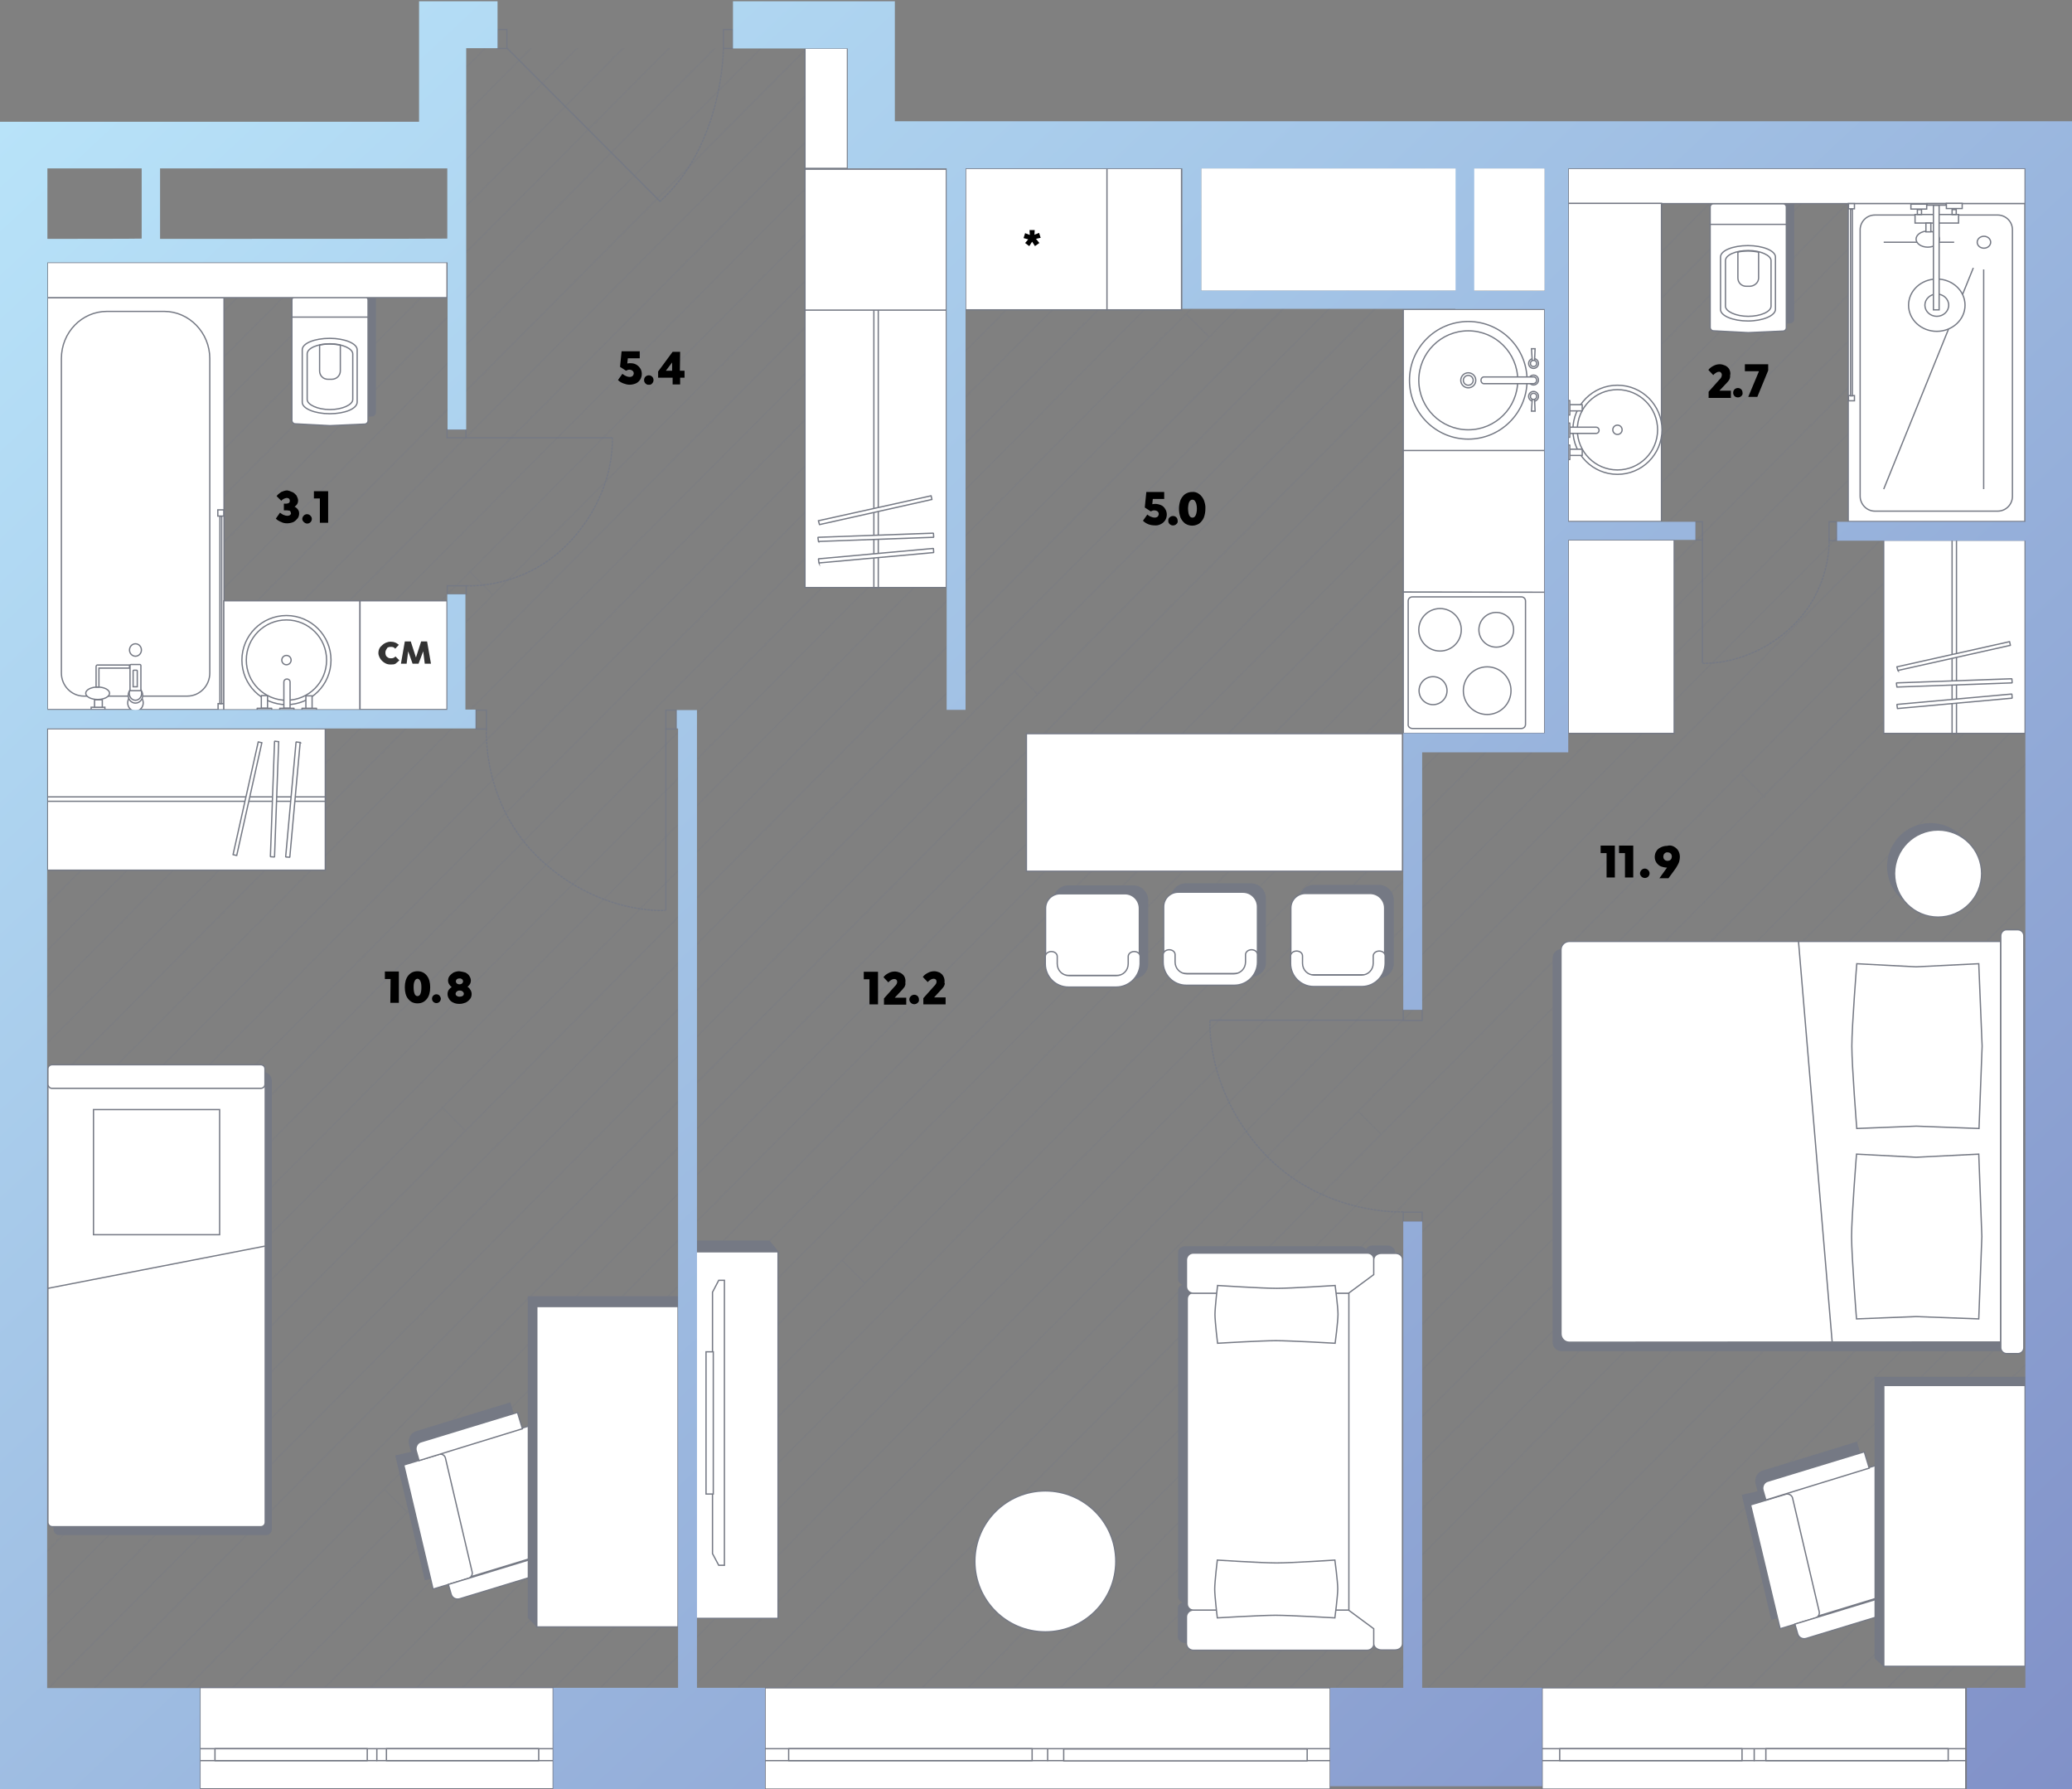 <?xml version="1.0" encoding="utf-8"?>
<!-- Generator: Adobe Illustrator 26.0.2, SVG Export Plug-In . SVG Version: 6.00 Build 0)  -->
<svg version="1.1" id="Слой_1" xmlns="http://www.w3.org/2000/svg" xmlns:xlink="http://www.w3.org/1999/xlink" x="0px" y="0px"
	 viewBox="0 0 800 690.7" style="enable-background:new 0 0 800 690.7;" xml:space="preserve">
<rect x="0" y="0" width="800" height="690.7" fill="#808080" stroke="none"/>
<style type="text/css">
	.st0{opacity:0.3;fill:#757984;enable-background:new    ;}
	.st1{fill:#FFFFFF;}
	.st2{fill:#FFFFFF;stroke:#757984;stroke-width:0.5;stroke-linecap:round;stroke-linejoin:round;stroke-miterlimit:10;}
	.st3{fill:none;stroke:#757984;stroke-width:0.5;stroke-linecap:round;stroke-linejoin:round;stroke-miterlimit:10;}
	.st4{fill:none;stroke:#757984;stroke-width:0.5;stroke-miterlimit:10;stroke-dasharray:1,0.3;}
	.st5{fill:none;stroke:#757984;stroke-width:0.5;stroke-miterlimit:10;}
	.st6{fill-rule:evenodd;clip-rule:evenodd;fill:#FFFFFF;stroke:#757984;stroke-width:0.5;stroke-miterlimit:10;}
	.st7{fill:#757984;stroke:#757984;stroke-width:0.5;stroke-miterlimit:10;}
	.st8{fill:#FFFFFF;stroke:#757984;stroke-width:0.5;stroke-miterlimit:9.998;}
	.st9{fill:#FFFFFF;stroke:#757984;stroke-width:0.5;stroke-miterlimit:10;}
	.st10{fill:#757984;stroke:#757984;stroke-width:0.5;stroke-linecap:round;stroke-linejoin:round;stroke-miterlimit:10;}
	.st11{fill:#757984;}
	.st12{fill-rule:evenodd;clip-rule:evenodd;fill:#757984;stroke:#757984;stroke-width:0.5;stroke-miterlimit:10;}
	.st13{fill:#333333;}
	.st14{fill:url(#SVGID_1_);}
</style>
<path class="st0" d="M327.3,38.1l-309,310.5v0.8l309-310.5V38.1z M407,65L18.3,455.7v0.7L407.8,65H407z M353.8,65L190.3,229.3
	l-8.5-8.6L336.7,65H336L18.3,384.4v0.7l163.1-164l8.6,8.6L18.3,402.2v0.7L354.5,65H353.8z M389.3,65l-371,372.8v0.7L390,65H389.3z
	 M327.3,56l-309,310.5v0.7l309-310.5V56z M327.3,20.4l-309,310.4v0.8l309-310.5V20.4z M293.5,18.6L18.3,295.2v0.7L294.2,18.6H293.5z
	 M311.1,18.6L18.3,313v0.8L312,18.6H311.1z M424.8,65L18.3,473.5v0.7L425.5,65H424.8z M548.9,65L18.3,598.3v0.8L549.8,65H548.9z
	 M179.2,436.3l0.4-0.3l-8.4-8.5L532,65h-0.7l-64.4,64.7l-8.5-8.5L514.3,65h-0.8L18.3,562.7v0.7l439.6-441.8l8.6,8.5l-295.6,297h-0.1
	l-0.4,0.3l0.1,0.1l-152.2,153v0.7l152.6-153.3L179.2,436.3z M275.7,18.6L18.3,277.3v0.8L276.5,18.6H275.7z M495.8,65L18.3,544.8v0.7
	L496.5,65H495.8z M566.7,65L18.3,616.1v0.7L567.5,65H566.7z M442.5,65L18.3,491.4v0.7L443.3,65H442.5z M460.3,65l-442,444.1v0.8
	L461,65H460.3z M478,65L18.3,527v0.7L478.8,65H478z M175.7,101.3L18.3,259.5v0.8l158.1-159L175.7,101.3L175.7,101.3z M223.2,18.6
	h-0.7L180,61.4v0.7L223.2,18.6z M205.5,18.6h-0.8L180,43.5v0.7L205.5,18.6z M258.7,18.6H258L180,97v0.8L258.7,18.6z M241,18.6h-0.8
	L180,79.2v0.7L241,18.6z M584.4,65L18.3,634v0.7L585.3,65H584.4z M782,562.1l-89.1,89.4h0.8l88.3-88.7V562.1z M782,472.9
	L604.2,651.5h0.7L782,473.6V472.9z M371.5,65L18.3,420v0.8L372.3,65H371.5z M187.7,18.6H187l-7,7.1v0.7L187.7,18.6z M122.4,101.3
	L18.3,206v0.7l104.8-105.4C123.1,101.3,122.4,101.3,122.4,101.3z M140.2,101.3L18.3,223.9v0.7l122.6-123.3L140.2,101.3L140.2,101.3z
	 M157.9,101.3L18.3,241.6v0.8l140.3-141.1H157.9z M69.2,101.3l-50.9,51.2v0.8l51.7-52H69.2z M51.4,101.3l-33.1,33.4v0.7l33.9-34.1
	C52.2,101.3,51.4,101.3,51.4,101.3z M104.7,101.3l-33,33.1l-8.6-8.5l24.6-24.6h-0.8l-68.6,69v0.8l44.5-44.7l8.5,8.4l-53,53.4v0.7
	l87.2-87.6L104.7,101.3L104.7,101.3z M33.7,101.3l-15.4,15.6v0.7l16.2-16.3H33.7z M782,330.2l-48.3,48.6l-8.6-8.5l56.9-57.2v-0.7
	L444.5,651.5h0.7l279.6-280.8l8.5,8.4L462.2,651.5h0.7L782,331V330.2z M782,508.5l-142.3,143h0.7L782,509.3V508.5z M782,455
	L586.5,651.5h0.7L782,455.8V455z M400.6,268.4l0.4-0.4l0,0L603,65h-0.8L400.6,267.6l-8.5-8.5l-0.4,0.4l8.6,8.5L18.5,651.5h0.8
	L400.6,268.4z M782,490.8L622,651.5h0.7l159.3-160V490.8z M782,419.3L551,651.5h0.7L782,420.2V419.3z M782,401.6L533.2,651.5h0.7
	L782,402.3V401.6z M782,365.9L533.8,615.2l-8.5-8.5l256.7-258V348L480,651.5h0.7L525,607l8.4,8.6l-35.7,35.9h0.7L782,366.6V365.9z
	 M782,383.7L515.5,651.5h0.7l265.8-267V383.7z M782,526.4L657.5,651.5h0.7L782,527.1V526.4z M782,615.5l-35.9,36h0.8l35.1-35.3
	L782,615.5L782,615.5z M782,294.6L426.7,651.5h0.7L782,295.3V294.6z M782,651.2l-0.4,0.3h0.4V651.2z M782,633.4l-18.1,18.1h0.8
	l17.3-17.4V633.4z M782,597.7l-53.6,53.8h0.8l52.8-53V597.7z M782,544.2L675.1,651.5h0.8L782,544.9V544.2z M766.9,595.8l0.5-0.4
	h-0.2l14.8-14.8v-0.8L766.9,595l-8.4-8.5l-0.4,0.5l8.4,8.4l-55.9,56.1h0.8L766.9,595.8L766.9,595.8z M782,437.2L568.7,651.5h0.7
	L782,437.9V437.2z M726.4,65L630,162l-8.5-8.6L709.4,65h-0.7L125,651.5h0.7l495.5-497.7l8.4,8.6L142.7,651.5h0.7L727.2,65H726.4z
	 M761.9,65L334,495l-8.6-8.5L744.9,65h-0.7L160.5,651.5h0.7l163.9-164.6l8.5,8.5L178.2,651.5h0.7L762.7,65H761.9z M779.7,65
	L196,651.5h0.7L780.4,65H779.7z M690.9,65L107.2,651.5h0.7L691.8,65H690.9z M782,276.7L409,651.5h0.7L782,277.4V276.7z M673.2,65
	L157.3,583.4l-8.6-8.6L656.3,65h-0.9L71.7,651.5h0.8l75.9-76.3l8.5,8.6l-67.4,67.7h0.7L674,65H673.2z M619.9,65L36.2,651.5H37
	L620.8,65H619.9z M637.7,65L54,651.5h0.8L638.5,65H637.7z M782,80.6L213.7,651.5h0.7L782,81.4V80.6z M681.3,307.9l0.4-0.4l-0.3-0.3
	L782,206.1v-0.7L680.9,306.9l-8.1-8.2l-0.4,0.4l8.2,8.1L383,606.3l-8.5-8.5L782,188.3v-0.7L533.2,437.5l-8.4-8.6L782,170.5v-0.8
	L302.5,651.5h0.7l221.2-222.2l8.5,8.5L320.2,651.5h0.7l53.2-53.3l8.6,8.4L338,651.5h0.7l342.2-343.9L681.3,307.9z M782,223.3
	L355.7,651.5h0.7L782,224V223.3z M782,98.4L231.5,651.5h0.7L782,99.1V98.4z M782,258.9L521,521.2l-8.5-8.6L782,241.8V241
	L373.5,651.5h0.7L512.1,513l8.6,8.5l-129.5,130h0.7L782,259.6V258.9z M782,116.3L249.2,651.5h0.7L782,117V116.3z M782,151.9
	L284.7,651.5h0.7L782,152.7V151.9z M782,134.1L267,651.5h0.7L782,134.8V134.1z"/>
<rect x="463.8" y="65" class="st1" width="132.6" height="47.2"/>
<g>
	<g id="Окно_1_">
		<rect x="295.4" y="651.5" class="st2" width="218.2" height="39.1"/>
		<rect x="295.4" y="675" class="st2" width="218.2" height="4.6"/>
		<rect x="304.5" y="675" class="st2" width="94" height="4.6"/>
		<rect x="410.7" y="675.1" class="st2" width="94" height="4.6"/>
		<line class="st3" x1="404.5" y1="675.1" x2="404.5" y2="679.6"/>
	</g>
	<g id="Окно_2_">
		<rect x="77.2" y="651.4" class="st2" width="136.4" height="39.1"/>
		<rect x="77.2" y="675" class="st2" width="136.4" height="4.6"/>
		<rect x="83" y="675" class="st2" width="58.8" height="4.6"/>
		<rect x="149.2" y="675" class="st2" width="58.8" height="4.6"/>
		<line class="st3" x1="145.5" y1="675.1" x2="145.5" y2="679.6"/>
	</g>
	<g id="Окно_3_">
		<rect x="595.4" y="651.5" class="st2" width="163.6" height="39.1"/>
		<rect x="595.4" y="675" class="st2" width="163.6" height="4.6"/>
		<rect x="602.2" y="675" class="st2" width="70.4" height="4.6"/>
		<rect x="681.8" y="675" class="st2" width="70.4" height="4.6"/>
		<line class="st3" x1="677.3" y1="675.1" x2="677.3" y2="679.6"/>
	</g>
	<g id="Дверь">
		<path class="st4" d="M187.8,281.2c0,0-2,29.6,21.3,51c23.2,21.2,47.8,19.2,47.8,19.2"/>
		<line class="st5" x1="257.1" y1="281.2" x2="257.1" y2="351.4"/>
		<rect x="183.8" y="274.1" class="st5" width="4" height="7.3"/>
		<rect x="257.1" y="274.1" class="st5" width="4" height="7.3"/>
	</g>
	<g id="Дверь_4_">
		<path class="st4" d="M706.2,207.7c0,0,1.4,19.7-15,34.8c-16.4,14.9-33.9,13.5-33.9,13.5"/>
		<line class="st5" x1="657.3" y1="207.7" x2="657.3" y2="255.9"/>
		<rect x="706.2" y="201.4" class="st5" width="2.9" height="7.3"/>
		<rect x="654.4" y="201.4" class="st5" width="2.9" height="7"/>
	</g>
	<g id="Дверь_1_">
		<path class="st4" d="M180,226.1c0,0,23,1.7,40.6-17.6c17.4-19.1,15.8-39.6,15.8-39.6"/>
		<line class="st5" x1="180" y1="169" x2="236.4" y2="169"/>
		<rect x="172.7" y="226.1" class="st5" width="7.3" height="3.3"/>
		<rect x="172.6" y="165.7" class="st5" width="7.3" height="3.3"/>
	</g>
	<g id="Дверь_3_">
		<path class="st4" d="M541.8,467.8c0,0-31.5,1.6-54.3-23.2c-22.3-24.6-20.3-50.8-20.3-50.8"/>
		<line class="st5" x1="541.8" y1="393.8" x2="467.3" y2="393.8"/>
		<rect x="541.8" y="467.9" class="st5" width="7.3" height="3.7"/>
		<rect x="541.8" y="389.7" class="st5" width="7.3" height="4.2"/>
	</g>
	<g id="Дверь_2_">
		<path class="st4" d="M279.3,18.6c0,0,0.1,37-24.5,59.2"/>
		<line class="st5" x1="195.7" y1="18.5" x2="254.9" y2="77.8"/>
		<rect x="279.3" y="11.4" class="st5" width="3.7" height="7.3"/>
		<rect x="192" y="11.4" class="st5" width="3.7" height="7.3"/>
	</g>
</g>
<g>
	<rect id="Кухня_3_" x="541.8" y="119.4" class="st6" width="54.6" height="54.6"/>
	<g id="Стол_с_креслом">
		<path class="st7" d="M199.1,549l-27.4,8.5l0,0l11.3,47.7l-18.8,4.5L152.9,562l6.1-1.4l-0.8-2.9c-0.6-2.2,0.5-4.5,2.8-5.1l35.9-11
			L199.1,549z"/>
		
			<rect x="167.9" y="555.7" transform="matrix(0.956 -0.292 0.292 0.956 -161.032 81.185)" class="st8" width="47.3" height="49.1"/>
		<path class="st9" d="M172,562.9l10.3,43.9c0.2,1-0.3,2-1.3,2.4l-13.8,4.2l-11.3-47.9l13.5-4.1C170.6,561,171.8,561.8,172,562.9z"
			/>
		<path class="st9" d="M161.8,563.8l-1.1-3.8c-0.4-1.4,0.4-3,1.7-3.4l37.4-11.4l1.9,6.3L161.8,563.8z"/>
		<path class="st9" d="M173.1,611.6l1.1,3.8c0.4,1.4,1.9,2.2,3.4,1.7l37.4-11.4l-1.8-6.3L173.1,611.6z"/>
		<rect x="207.2" y="504.3" class="st9" width="54.6" height="123.7"/>
		<polygon class="st7" points="261.9,504.2 207.2,504.2 207.2,627.6 204,624.4 204,500.6 207.2,500.6 261.9,500.6 		"/>
	</g>
	<g id="Стол_с_креслом_1_">
		<path class="st7" d="M719,564.3l-27.4,8.5l0,0l11.3,47.7l-18.8,4.5l-11.3-47.8l6.1-1.4l-0.8-2.9c-0.6-2.2,0.5-4.5,2.8-5.1l35.9-11
			L719,564.3z"/>
		
			<rect x="687.8" y="571.1" transform="matrix(0.956 -0.292 0.292 0.956 -142.884 233.615)" class="st8" width="47.3" height="49.1"/>
		<path class="st9" d="M692.1,578.2l10.3,43.9c0.2,1-0.3,2-1.3,2.4l-13.8,4.2l-11.4-47.8l13.5-4.1
			C690.5,576.4,691.8,577.1,692.1,578.2z"/>
		<path class="st9" d="M681.8,579l-1.1-3.8c-0.4-1.4,0.4-3,1.7-3.4l37.4-11.4l1.9,6.3L681.8,579z"/>
		<path class="st9" d="M693,626.9l1.1,3.8c0.4,1.4,1.9,2.2,3.4,1.7l37.4-11.4l-1.8-6.3L693,626.9z"/>
		<rect x="727.3" y="534.8" class="st9" width="54.6" height="108.4"/>
		<polygon class="st7" points="781.8,534.8 727.2,534.8 727.2,642.9 724,640 724,531.7 727.2,531.7 781.8,531.7 		"/>
	</g>
	<g id="Кровать_1_2_">
		<path class="st7" d="M20.9,414.3v176.1c0,1,0.9,1.9,1.9,1.9h80c1,0,1.9-0.9,1.9-1.9V417.1c0-1.6-1.3-3-3-3H21.2
			C21,414.1,20.9,414.2,20.9,414.3z"/>
		<path class="st9" d="M18.5,417.4v170.2c0,0.9,0.7,1.7,1.7,1.7h80.5c0.9,0,1.7-0.7,1.7-1.7V417.4H18.5z"/>
		<path class="st9" d="M18.5,418.5v-5.9c0-0.9,0.7-1.6,1.6-1.6h80.6c0.9,0,1.6,0.7,1.6,1.6v5.9c0,0.9-0.7,1.6-1.6,1.6H20.2
			C19.3,420.2,18.5,419.4,18.5,418.5z"/>
		<rect x="36.1" y="428.3" class="st5" width="48.7" height="48.3"/>
		<line class="st5" x1="102.3" y1="481" x2="18.5" y2="497.3"/>
	</g>
	<g id="Туалет">
		<path class="st10" d="M143.6,160.5c0.7,0,1.3-0.6,1.3-1.3v-44.8h-29.5v44.8c0,0.7,0.6,1.3,1.3,1.3l13.4,0.7L143.6,160.5z"/>
		<path class="st2" d="M140.8,163.7c0.7,0,1.3-0.6,1.3-1.3v-46.6c0-0.7-0.6-1.3-1.3-1.3H114c-0.7,0-1.3,0.6-1.3,1.3v46.5
			c0,0.7,0.6,1.3,1.3,1.3l13.4,0.7L140.8,163.7z"/>
		<path class="st2" d="M137.9,155.2v-7.8v-4.7V135c0-2.4-4.8-4.4-10.6-4.4s-10.6,1.9-10.6,4.4v7.8v4.7v7.8c0,2.4,4.8,4.4,10.6,4.4
			C133.1,159.7,137.9,157.8,137.9,155.2z"/>
		<line class="st3" x1="142.1" y1="122.4" x2="112.7" y2="122.4"/>
		<path class="st3" d="M136.2,154.2v-6.7v-4.2v-6.7c0-2-4-3.9-8.8-3.9s-8.8,1.7-8.8,3.9v6.7v4.2v6.7c0,2,4,3.9,8.8,3.9
			S136.2,156.2,136.2,154.2z"/>
		<path class="st3" d="M131.4,143.2v-10c-1.1-0.2-2.6-0.4-4-0.4c-1.4,0-2.8,0.1-4,0.4v10c0,1.7,1.3,3.2,3.2,3.2h1.5
			C130,146.4,131.4,144.9,131.4,143.2z"/>
	</g>
	<g id="Туалет_1_">
		<path class="st10" d="M691.2,124.6c0.7,0,1.3-0.6,1.3-1.3V78.4H663v44.8c0,0.7,0.6,1.3,1.3,1.3l13.4,0.7L691.2,124.6z"/>
		<path class="st2" d="M688.4,127.8c0.7,0,1.3-0.6,1.3-1.3V79.9c0-0.7-0.6-1.3-1.3-1.3h-26.8c-0.7,0-1.3,0.6-1.3,1.3v46.5
			c0,0.7,0.6,1.3,1.3,1.3l13.4,0.7L688.4,127.8z"/>
		<path class="st2" d="M685.5,119.4v-7.8V107v-7.8c0-2.4-4.8-4.4-10.6-4.4s-10.6,1.9-10.6,4.4v7.8v4.7v7.8c0,2.4,4.8,4.4,10.6,4.4
			S685.5,121.8,685.5,119.4z"/>
		<line class="st3" x1="689.7" y1="86.6" x2="660.2" y2="86.6"/>
		<path class="st3" d="M683.8,118.2v-6.7v-4.2v-6.7c0-2-4-3.9-8.8-3.9s-8.8,1.7-8.8,3.9v6.7v4.2v6.7c0,2,4,3.9,8.8,3.9
			S683.8,120.3,683.8,118.2z"/>
		<path class="st3" d="M679,107.3v-10c-1.1-0.2-2.6-0.4-4-0.4s-2.8,0.1-4,0.4v10c0,1.7,1.3,3.2,3.2,3.2h1.5
			C677.5,110.4,679,109,679,107.3z"/>
	</g>
	<g id="Шкаф">
		<g id="Основа">
			<rect x="18.3" y="281.3" class="st9" width="107.3" height="54.6"/>
			<rect x="18.3" y="307.6" class="st9" width="107.3" height="1.7"/>
		</g>
		<g id="Палки">
			<path class="st9" d="M115.9,286.6l-4,44.2c0,0,0,0.1-0.1,0.1l-1.4-0.1c0,0-0.1,0-0.1-0.1l4-44.2c0,0,0-0.1,0.1-0.1L115.9,286.6
				C115.8,286.5,115.9,286.5,115.9,286.6z"/>
			<path class="st9" d="M107.6,286.3l-1.6,44.4c0,0,0,0.1-0.1,0.1l-1.4-0.1c0,0-0.1,0-0.1-0.1l1.6-44.4c0,0,0-0.1,0.1-0.1
				L107.6,286.3C107.5,286.3,107.6,286.3,107.6,286.3z"/>
			<path class="st9" d="M101.1,286.7l-9.7,43.5c0,0,0,0-0.1,0l-1.3-0.3c0,0,0,0,0-0.1l9.7-43.4c0,0,0,0,0.1,0L101.1,286.7
				L101.1,286.7z"/>
		</g>
	</g>
	<g id="Шкаф_1_">
		<g id="Основа_1_">
			<rect x="310.8" y="119.5" class="st9" width="54.6" height="107.3"/>
			<rect x="337.4" y="119.5" class="st9" width="1.7" height="107.3"/>
		</g>
		<g id="Палки_1_">
			<path class="st9" d="M316.2,217.3l44.2-4c0,0,0.1,0,0.1-0.1l-0.1-1.4c0,0,0-0.1-0.1-0.1l-44.2,4c0,0-0.1,0-0.1,0.1L316.2,217.3
				C316.1,217.1,316.2,217.3,316.2,217.3z"/>
			<path class="st9" d="M316,209l44.4-1.6c0,0,0.1,0,0.1-0.1l-0.1-1.4c0,0,0-0.1-0.1-0.1l-44.4,1.6c0,0-0.1,0-0.1,0.1L316,209
				C315.9,208.9,316,209,316,209z"/>
			<path class="st9" d="M316.4,202.5l43.4-9.7c0,0,0,0,0-0.1l-0.3-1.3c0,0,0,0-0.1,0L316,201c0,0,0,0,0,0.1L316.4,202.5
				C316.3,202.5,316.3,202.5,316.4,202.5z"/>
		</g>
	</g>
	<g id="Шкаф_2_">
		<g id="Основа_2_">
			<rect x="727.3" y="208.5" class="st9" width="54.6" height="74.6"/>
			<rect x="753.7" y="208.5" class="st9" width="1.7" height="74.6"/>
		</g>
		<g id="Палки_2_">
			<path class="st9" d="M732.6,273.5l44.2-4c0,0,0.1,0,0.1-0.1l-0.1-1.4c0,0,0-0.1-0.1-0.1l-44.2,4c0,0-0.1,0-0.1,0.1L732.6,273.5
				C732.5,273.5,732.6,273.5,732.6,273.5z"/>
			<path class="st9" d="M732.4,265.2l44.4-1.6c0,0,0.1,0,0.1-0.1l-0.1-1.4c0,0,0-0.1-0.1-0.1l-44.4,1.6c0,0-0.1,0-0.1,0.1
				L732.4,265.2C732.3,265.2,732.4,265.2,732.4,265.2z"/>
			<path class="st9" d="M732.8,258.8l43.4-9.7c0,0,0,0,0-0.1l-0.3-1.3c0,0,0,0-0.1,0l-43.4,9.7c0,0,0,0,0,0.1L732.8,258.8
				C732.7,258.7,732.7,258.8,732.8,258.8z"/>
		</g>
	</g>
	<g id="Тумбочка_у_кровати">
		<circle class="st11" cx="745.4" cy="334.5" r="16.8"/>
		<circle class="st9" cx="748.3" cy="337.2" r="16.8"/>
	</g>
	<g id="Кровать_2_2">
		<path class="st12" d="M772.5,521.3V366.6H602.9c-1.6,0-3.2,1.3-3.2,3.2v148.3c0,1.6,1.3,3.2,3.2,3.2L772.5,521.3L772.5,521.3z"/>
		<path class="st6" d="M772.5,518V363.4H605.9c-1.6,0-3.2,1.3-3.2,3.2v148.3c0,1.6,1.3,3.2,3.2,3.2L772.5,518L772.5,518z"/>
		<path class="st6" d="M772.5,361.2v159c0,1.2,1,2.3,2.3,2.3h4.3c1.2,0,2.3-1,2.3-2.3v-159c0-1.2-1-2.3-2.3-2.3h-4.3
			C773.6,358.8,772.5,359.9,772.5,361.2z"/>
		<path class="st5" d="M716.9,372c0,0-1.9,24-1.9,31.8s1.9,31.8,1.9,31.8l23-0.9l24.2,0.9l1.2-31.8L764,372l-24.2,1.2L716.9,372z"/>
		<path class="st5" d="M716.8,445.5c0,0-1.9,24-1.9,31.8s1.9,31.8,1.9,31.8l23-0.9l24.2,0.9l1.2-31.8l-1.2-31.8l-24.2,1.2
			L716.8,445.5z"/>
		<line class="st5" x1="707.4" y1="518" x2="694.4" y2="363.4"/>
	</g>
	<g id="Ванна">
		<rect x="18.3" y="114.9" class="st9" width="68.2" height="159"/>
		<path class="st9" d="M23.7,138.4v121.4c0,4.9,3.9,8.9,8.7,8.9h39.9c4.8,0,8.7-4,8.7-8.9V138.4c0-10-8-18.2-17.6-18.2H41.3
			C31.6,120.2,23.7,128.3,23.7,138.4z"/>
		<ellipse class="st9" cx="52.3" cy="271.3" rx="3" ry="3.2"/>
		<ellipse class="st9" cx="52.3" cy="268.4" rx="2.8" ry="3"/>
		<ellipse class="st9" cx="52.3" cy="267.6" rx="2.4" ry="2.7"/>
		<rect x="35.2" y="273" class="st9" width="5.3" height="0.9"/>
		<rect x="36.5" y="270.1" class="st9" width="3" height="2.9"/>
		<ellipse class="st9" cx="52.3" cy="250.9" rx="2.3" ry="2.4"/>
		<ellipse class="st9" cx="37.7" cy="267.6" rx="4.6" ry="2.4"/>
		<path class="st9" d="M50.2,266.6v-9.7c0-0.2,0.2-0.4,0.4-0.4H54c0.2,0,0.4,0.2,0.4,0.4v9.7H50.2z"/>
		<path class="st9" d="M53,265.1v-6.2c0-0.1-0.1-0.2-0.2-0.2h-1.2c-0.1,0-0.2,0.1-0.2,0.2v6.2H53z"/>
		<path class="st9" d="M37.1,257.3v7.9h1.1v-7.3H50v-1.2H38.4h-0.6C37.4,256.6,37.1,256.9,37.1,257.3z"/>
		<g id="Шторка_2_">
			<rect x="84.2" y="271.6" class="st9" width="2.3" height="2.4"/>
			<rect x="84.1" y="196.8" class="st9" width="2.3" height="2.4"/>
			<rect x="84.9" y="199.3" class="st9" width="0.7" height="72.3"/>
		</g>
	</g>
	<rect id="Инсталяция" x="18.3" y="101.3" class="st9" width="154.3" height="13.6"/>
	<rect id="Инсталяция_1_" x="605.5" y="65" class="st9" width="176.4" height="13.6"/>
	<rect x="86.4" y="231.9" class="st2" width="52.6" height="42.1"/>
	<g id="Раковина_ванная_круглая">
		<circle class="st2" cx="110.6" cy="254.8" r="17.2"/>
		<circle class="st2" cx="110.6" cy="254.8" r="15.5"/>
		<circle class="st2" cx="110.6" cy="254.8" r="1.8"/>
		<path class="st2" d="M112,263.2c0-0.6-0.5-1.1-1.2-1.1s-1.2,0.5-1.2,1.1v10.2h2.4L112,263.2L112,263.2z"/>
		<rect x="108" y="273.4" class="st2" width="5.5" height="0.6"/>
		<rect x="118.1" y="268.6" class="st2" width="2.4" height="4.9"/>
		<rect x="116.6" y="273.4" class="st2" width="5.6" height="0.6"/>
		<rect x="100.9" y="268.5" class="st2" width="2.4" height="4.9"/>
		<rect x="99.3" y="273.4" class="st2" width="5.6" height="0.6"/>
	</g>
	<rect x="310.8" y="65.3" class="st9" width="54.6" height="54.4"/>
	<rect x="310.8" y="18.6" class="st9" width="16.4" height="46.4"/>
	<g id="Раковина_кухни">
		<circle class="st6" cx="566.9" cy="146.8" r="22.7"/>
		<circle class="st6" cx="566.9" cy="146.8" r="19.1"/>
		<circle class="st6" cx="566.9" cy="146.8" r="2.9"/>
		<circle class="st6" cx="566.9" cy="146.8" r="1.9"/>
		<circle class="st6" cx="592.1" cy="140.3" r="1.9"/>
		<circle class="st6" cx="592.1" cy="146.7" r="1.9"/>
		<path class="st6" d="M593.3,146.8c0-0.7-0.5-1.3-1.1-1.3h-9.1h-1h-9.2c-0.6,0-1.1,0.6-1.1,1.3s0.5,1.3,1.1,1.3h9.1h1h9.1
			C592.8,148,593.3,147.5,593.3,146.8z"/>
		<polygon class="st6" points="592.5,139.3 592.7,134.6 591.3,134.6 591.6,139.3 		"/>
		<circle class="st6" cx="592.1" cy="140.3" r="1.2"/>
		<circle class="st6" cx="592.1" cy="153" r="1.9"/>
		<polygon class="st6" points="592.5,154 592.7,158.7 591.3,158.7 591.6,154 		"/>
		<circle class="st6" cx="592.1" cy="153" r="1.2"/>
	</g>
	<g id="Плита">
		<rect x="541.8" y="228.5" class="st6" width="54.6" height="54.6"/>
		<path class="st6" d="M545.3,281.2h42.1c0.9,0,1.6-0.7,1.6-1.6V232c0-0.9-0.7-1.6-1.6-1.6h-42.1c-0.9,0-1.6,0.7-1.6,1.6v47.5
			C543.5,280.5,544.5,281.2,545.3,281.2z"/>
		<circle class="st6" cx="577.7" cy="243.1" r="6.7"/>
		<circle class="st6" cx="556" cy="243.1" r="8.2"/>
		<circle class="st6" cx="574.2" cy="266.6" r="9.2"/>
		<circle class="st6" cx="553.3" cy="266.6" r="5.4"/>
	</g>
	<rect id="Кухня" x="427.2" y="65" class="st6" width="29" height="54.6"/>
	<rect id="Кухня_4_" x="605.5" y="208.4" class="st6" width="40.9" height="74.7"/>
	<g>
		<rect id="Кухня_2_" x="372.8" y="65" class="st6" width="54.6" height="54.6"/>
		<g>
			<path d="M401.3,93.8l-1.7,1.2l-1.1-1.7l-1.1,1.7l-1.6-1.2l1.2-1.4l-1.8-0.5l0.6-1.9l1.8,0.7l-0.1-1.9h2l-0.1,1.8l1.8-0.7l0.6,1.9
				l-1.8,0.4L401.3,93.8z"/>
		</g>
	</g>
	<g>
		<polygon id="Кухня_5_" class="st6" points="541.8,173.9 596.4,173.9 596.4,228.6 541.8,228.5 		"/>
	</g>
	<rect x="605.5" y="78.5" class="st9" width="36" height="122.8"/>
	<rect x="396.3" y="283.2" class="st9" width="145.2" height="53.1"/>
	<g id="Стул_1_">
		<path class="st7" d="M437.5,377.6h-25c-3.2,0-5.6-2.6-5.6-5.6v-24.4c0-3.2,2.6-5.6,5.6-5.6h25c3.2,0,5.6,2.6,5.6,5.6v24.3
			C443.2,375,440.7,377.6,437.5,377.6z"/>
		<path class="st9" d="M434.3,376.5h-25c-3.2,0-5.6-2.6-5.6-5.6v-20.3c0-3.2,2.6-5.6,5.6-5.6h25c3.2,0,5.6,2.6,5.6,5.6v20.2
			C440,374,437.4,376.5,434.3,376.5z"/>
		<path class="st9" d="M431,381h-18.5c-4.9,0-8.9-4-8.9-8.9v-2.9c0-1,1-1.9,2.3-1.9s2.3,0.8,2.3,1.9v2.8c0,2.6,2,4.6,4.6,4.6H431
			c2.6,0,4.6-2,4.6-4.6v-2.8c0-1,1-1.9,2.3-1.9s2.3,0.8,2.3,1.9v2.9C440,377,435.9,381,431,381z"/>
	</g>
	<g id="Стул_2_">
		<path class="st7" d="M482.9,376.8h-25c-3.2,0-5.6-2.6-5.6-5.6v-24.4c0-3.2,2.6-5.6,5.6-5.6h25c3.2,0,5.6,2.6,5.6,5.6v24.4
			C488.8,374.4,486.1,376.8,482.9,376.8z"/>
		<path class="st9" d="M479.9,375.8h-25c-3.2,0-5.6-2.6-5.6-5.6V350c0-3.2,2.6-5.6,5.6-5.6h25c3.2,0,5.6,2.6,5.6,5.6v20.2
			C485.5,373.3,482.9,375.8,479.9,375.8z"/>
		<path class="st9" d="M476.6,380.3H458c-4.9,0-8.9-4-8.9-8.9v-2.9c0-1,1-1.9,2.3-1.9s2.3,0.8,2.3,1.9v2.8c0,2.6,2,4.6,4.6,4.6h18
			c2.6,0,4.6-2,4.6-4.6v-2.8c0-1,1-1.9,2.3-1.9s2.3,0.8,2.3,1.9v2.9C485.5,376.3,481.5,380.3,476.6,380.3z"/>
	</g>
	<g id="Стул_3_">
		<path class="st7" d="M532.3,377.3h-25c-3.2,0-5.6-2.6-5.6-5.6v-24.3c0-3.2,2.6-5.6,5.6-5.6h25c3.2,0,5.6,2.6,5.6,5.6v24.4
			C537.9,374.9,535.5,377.3,532.3,377.3z"/>
		<path class="st9" d="M529,376.3h-25c-3.2,0-5.6-2.6-5.6-5.6v-20.2c0-3.2,2.6-5.6,5.6-5.6h25c3.2,0,5.6,2.6,5.6,5.6v20.2
			C534.7,373.8,532.2,376.3,529,376.3z"/>
		<path class="st9" d="M525.8,380.8h-18.6c-4.9,0-8.9-4-8.9-8.9V369c0-1,1-1.9,2.3-1.9s2.3,0.8,2.3,1.9v2.8c0,2.6,2,4.6,4.6,4.6
			h18.1c2.6,0,4.6-2,4.6-4.6V369c0-1,1-1.9,2.3-1.9s2.3,0.8,2.3,1.9v2.9C534.7,376.8,530.7,380.8,525.8,380.8z"/>
	</g>
	<circle id="Журнальный_стол" class="st9" cx="403.6" cy="602.7" r="27.2"/>
	<g id="Тумба_под_TV">
		<path class="st7" d="M297.9,485.1l1.9-1.6c0.2-0.2,0.3-0.5,0.1-0.8l-2.9-3.6h-28.7v4H296L297.9,485.1z"/>
		<rect x="268.6" y="483.2" class="st9" width="31.8" height="141.5"/>
		<g id="TV">
			<polygon class="st9" points="279.7,549.2 279.7,494.2 277.5,494.2 275.1,498.8 275.1,549.2 275.1,599.7 277.5,604.2 279.7,604.2 
							"/>
			<rect x="272.6" y="521.8" class="st9" width="2.8" height="54.9"/>
		</g>
	</g>
	<g id="Диван_1_">
		<path class="st7" d="M530.1,481h5.4c1.5,0,2.9,1,2.9,2.3v4.4c0,1.2-1.2,2.3-2.9,2.3h-5.4c-1.5,0-2.9-1-2.9-2.3v6.1
			c0,1.1-1.1,2-2.7,2H464c1.4,0,2.8,1,2.8,2.2v118.4c0,1.2-1.2,2.2-2.8,2.2h-1.3c1.4,0,2.8,0.9,2.8,2.2v11c0,1.2-1.1,2.2-2.8,2.2
			h-4.9c-1.4,0-2.8-0.9-2.8-2.2v-11c0-1.2,1.1-2.2,2.8-2.2h0.1c-1.4,0-2.8-1-2.8-2.2V498.1c0-1.2,1.2-2.2,2.8-2.2h-0.1
			c-1.4,0-2.7-0.9-2.7-2v-10.6c0-1.1,1.1-2,2.7-2h67c1.4,0,2.7,0.9,2.7,2v0.1C527.3,482,528.5,481,530.1,481z"/>
		<path class="st9" d="M530.5,624.1v10.3c0,1.3-1.1,2.6-2.6,2.6h-67.2c-1.3,0-2.6-1.1-2.6-2.6v-10.3c0-1.3,1.1-2.6,2.6-2.6H528
			C529.4,621.5,530.5,622.7,530.5,624.1z"/>
		<path class="st9" d="M458.4,501.4v117.7c0,1.3,1,2.4,2.4,2.4h60.1c1.3,0,2.4-1,2.4-2.4V501.4c0-1.3-1-2.4-2.4-2.4h-60.2
			C459.4,499,458.4,500.1,458.4,501.4z"/>
		<path class="st9" d="M530.5,486.3v10.3c0,1.3-1.1,2.6-2.6,2.6h-67.2c-1.3,0-2.6-1.1-2.6-2.6v-10.3c0-1.3,1.1-2.6,2.6-2.6H528
			C529.4,483.7,530.5,484.8,530.5,486.3z"/>
		<path class="st9" d="M541.5,486.1v148.4c0,1.3-1.2,2.4-3,2.4h-5.1c-1.5,0-3-1-3-2.4v-5.8l-9.6-7.1l0,0V499.1l0,0l9.6-7.1v-5.8
			c0-1.3,1.2-2.4,3-2.4h5.1C540.2,483.7,541.5,484.7,541.5,486.1z"/>
		<path class="st9" d="M470.1,496.2c0,0-1,8.4-1,11.2s1,11.1,1,11.1s16.9-1,22.5-1c5.7,0,22.9,1,22.9,1s1.1-8.4,1.1-11.2
			s-1.1-11.1-1.1-11.1s-16.9,1.1-22.5,1.1C487.2,497.3,470.1,496.2,470.1,496.2z"/>
		<path class="st9" d="M470,602.2c0,0-1,8.4-1,11.2c0,2.9,1,11.1,1,11.1s16.9-1,22.5-1c5.7,0,22.9,1,22.9,1s1.1-8.4,1.1-11.2
			c0-2.9-1.1-11.1-1.1-11.1s-16.9,1.1-22.5,1.1C487.1,603.3,470,602.2,470,602.2z"/>
	</g>
	<g id="Раковина_ванная_круглая_1_">
		<circle class="st2" cx="624.5" cy="165.9" r="17.2"/>
		<circle class="st2" cx="624.5" cy="165.9" r="15.5"/>
		<circle class="st2" cx="624.5" cy="165.9" r="1.8"/>
		<path class="st2" d="M616.3,167.3c0.6,0,1.1-0.5,1.1-1.2s-0.5-1.2-1.1-1.2h-10.2v2.4H616.3L616.3,167.3z"/>
		<rect x="605.5" y="163.3" class="st2" width="0.6" height="5.5"/>
		<rect x="606" y="173.4" class="st2" width="4.9" height="2.4"/>
		<rect x="605.5" y="171.8" class="st2" width="0.6" height="5.6"/>
		<rect x="606" y="156.2" class="st2" width="4.9" height="2.4"/>
		<rect x="605.5" y="154.6" class="st2" width="0.6" height="5.6"/>
	</g>
	<g id="Душ_с_лейкой">
		<g id="Душевая_кабина">
			<rect x="713.6" y="78.6" class="st9" width="68.2" height="122.7"/>
			<path class="st9" d="M723.9,197.3h47.4c3.3,0,5.7-2.7,5.7-5.7V88.7c0-3.3-2.7-5.7-5.7-5.7h-47.4c-3.3,0-5.7,2.7-5.7,5.7v102.8
				C718.2,194.6,720.7,197.3,723.9,197.3z"/>
			<line class="st5" x1="765.9" y1="104" x2="765.9" y2="188.8"/>
			<line class="st5" x1="761.9" y1="103.4" x2="727.3" y2="188.8"/>
			<line class="st5" x1="754.5" y1="93.5" x2="727.3" y2="93.5"/>
			<ellipse class="st9" cx="766" cy="93.5" rx="2.6" ry="2.3"/>
		</g>
		<g id="Душевая_лейка">
			<rect x="739.4" y="82.8" class="st9" width="16.8" height="3.3"/>
			<ellipse class="st9" cx="744.3" cy="92.3" rx="4.5" ry="3.1"/>
			<ellipse class="st9" cx="747.8" cy="117.8" rx="10.9" ry="10.1"/>
			<ellipse class="st9" cx="747.8" cy="117.8" rx="4.6" ry="4.3"/>
			<rect x="746.5" y="79.2" class="st9" width="2.2" height="40.4"/>
			<rect x="744" y="78.6" class="st9" width="7.4" height="0.6"/>
			<rect x="751.5" y="78.5" class="st9" width="6.1" height="2"/>
			<rect x="737.8" y="78.8" class="st9" width="6.1" height="1.9"/>
			<rect x="753.7" y="80.9" class="st9" width="1.6" height="1.9"/>
			<rect x="740.3" y="80.9" class="st9" width="1.6" height="1.9"/>
			<rect x="743.6" y="86.1" class="st9" width="1.9" height="3.4"/>
		</g>
		<g id="Шторка">
			<rect x="713.7" y="78.6" class="st9" width="2.3" height="2"/>
			<rect x="713.7" y="152.7" class="st9" width="2.3" height="2"/>
			<rect x="714.5" y="80.8" class="st9" width="0.7" height="72"/>
		</g>
	</g>
	<rect x="139" y="231.9" class="st2" width="33.6" height="42"/>
	<g>
		<path class="st13" d="M148.8,251.8c0,0.6,0.1,1.4,0.6,1.7c0.5,0.5,0.9,0.6,1.5,0.6c0.3,0,0.6,0,0.9-0.1c0.3-0.1,0.6-0.3,0.9-0.6
			l1.5,1.5c-0.5,0.5-0.9,0.8-1.5,1.3c-0.5,0.3-1.3,0.3-1.9,0.3c-1.4,0-2.3-0.5-3.3-1.4c-0.8-0.8-1.4-2-1.4-3c0-1.3,0.5-2.3,1.4-3
			c0.8-0.8,2-1.4,3.3-1.4c0.6,0,1.3,0.1,1.7,0.3c0.5,0.1,0.9,0.5,1.5,0.9l-1.4,1.5c-0.3-0.3-0.5-0.5-0.8-0.6s-0.6-0.1-0.9-0.1
			c-0.6,0-1.3,0.1-1.5,0.6C149.2,250.6,148.8,251.2,148.8,251.8z"/>
		<path class="st13" d="M161.6,256.2h-2.3l-1.7-4.8l-0.6,4.8h-2.2l1.5-8.6h2.3l2,6.2l2-6.2h2.3l1.5,8.6H164l-0.6-4.8L161.6,256.2z"
			/>
	</g>
</g>
<path d="M150.8,377.9h-2.2V375h5.4v12.1h-3.3L150.8,377.9L150.8,377.9z M156.3,381.1c0-1.8,0.4-3.4,1.3-4.5c0.9-1.1,2-1.7,3.6-1.7
	s2.7,0.6,3.6,1.7s1.3,2.7,1.3,4.5s-0.4,3.4-1.3,4.5c-0.9,1.1-2,1.7-3.6,1.7s-2.7-0.6-3.6-1.7S156.3,383,156.3,381.1z M162.7,381.1
	c0-1-0.1-1.8-0.4-2.4c-0.3-0.6-0.7-0.9-1.1-0.9s-0.9,0.3-1.1,0.9c-0.3,0.6-0.4,1.3-0.4,2.4c0,1,0.1,1.8,0.4,2.6
	c0.3,0.6,0.7,0.8,1.1,0.8s0.9-0.3,1.1-0.8C162.6,383,162.7,382.2,162.7,381.1z M170.2,385.5c0,0.5-0.2,0.9-0.5,1.2
	c-0.3,0.3-0.7,0.5-1.2,0.5s-0.9-0.2-1.2-0.5s-0.5-0.7-0.5-1.2s0.2-0.9,0.5-1.2c0.3-0.3,0.7-0.5,1.2-0.5s0.9,0.2,1.2,0.5
	C170,384.7,170.2,385.1,170.2,385.5z M333.5,375.1h3.8v2.9h-3.8V375.1z M335.7,375.1h3.3v12.6h-3.3V375.1z M349.6,378.7
	c0-0.7-0.2-1.4-0.5-1.9c-0.4-0.6-0.9-1-1.5-1.3c-0.7-0.3-1.4-0.5-2.1-0.5c-0.8,0-1.7,0.2-2.4,0.6c-0.8,0.4-1.5,0.9-2,1.6l1.9,2
	c0.3-0.4,0.7-0.7,1.2-1c0.3-0.2,0.7-0.3,1.1-0.3c0.3,0,0.6,0.1,0.8,0.3c0.2,0.2,0.3,0.5,0.3,0.8s-0.1,0.6-0.2,0.8
	c-0.2,0.4-0.5,0.7-0.8,1l-4.1,4.6v2.4h8.6v-2.7h-5l0.1,0.5l3.3-3.5c0.3-0.4,0.6-0.7,0.9-1.1c0.2-0.3,0.3-0.7,0.4-1.1
	C349.5,379.4,349.6,379,349.6,378.7z M351.7,387.1c0.7,0.7,1.9,0.7,2.6,0c0.4-0.3,0.6-0.8,0.5-1.3c0-0.5-0.2-1-0.5-1.3l0,0
	c-0.7-0.7-1.9-0.7-2.6,0C350.9,385.2,350.9,386.4,351.7,387.1L351.7,387.1z M364.7,378.7c0-0.7-0.2-1.4-0.5-1.9
	c-0.3-0.6-0.8-1-1.4-1.4c-0.7-0.3-1.4-0.5-2.1-0.5c-0.8,0-1.7,0.2-2.4,0.6c-0.8,0.4-1.5,0.9-2,1.6l1.9,2c0.3-0.4,0.7-0.7,1.2-1
	c0.3-0.2,0.7-0.3,1.1-0.3c0.3,0,0.6,0.1,0.8,0.3c0.2,0.2,0.3,0.5,0.3,0.8s-0.1,0.6-0.2,0.8c-0.2,0.4-0.5,0.7-0.8,1l-4.1,4.6v2.4h8.6
	V385h-5l0.1,0.5l3.3-3.6c0.3-0.3,0.6-0.7,0.9-1.1c0.2-0.3,0.3-0.7,0.4-1.1C364.6,379.4,364.7,379,364.7,378.7z M646.3,326.8
	c0.7,0.4,1.3,0.9,1.7,1.6s0.6,1.5,0.6,2.4c0,0.5-0.1,1-0.2,1.5c-0.1,0.6-0.4,1.1-0.7,1.7c-0.4,0.7-0.8,1.4-1.3,2l-2.2,3h-3.5
	l4.8-6.7v2.3c-0.3,0.1-0.5,0.2-0.8,0.2s-0.7,0.1-1,0.1c-0.9,0-1.7-0.2-2.5-0.5c-0.7-0.3-1.3-0.9-1.7-1.5s-0.6-1.4-0.6-2.1
	c0-0.8,0.2-1.6,0.6-2.2c0.4-0.7,1-1.2,1.7-1.5c0.8-0.4,1.6-0.6,2.5-0.6C644.7,326.2,645.6,326.4,646.3,326.8z M643,329.2
	c-0.2,0.1-0.4,0.3-0.6,0.6c-0.1,0.3-0.2,0.6-0.2,0.9s0.1,0.6,0.2,0.8c0.1,0.2,0.3,0.4,0.6,0.6c0.3,0.1,0.6,0.2,0.8,0.2
	c0.3,0,0.6-0.1,0.9-0.2c0.2-0.1,0.4-0.3,0.6-0.6c0.1-0.3,0.2-0.6,0.2-0.9s-0.1-0.6-0.2-0.8c-0.1-0.2-0.3-0.4-0.6-0.6
	c-0.3-0.1-0.6-0.2-0.8-0.2C643.6,329,643.3,329,643,329.2L643,329.2z M635.1,338.9c1,0,1.8-0.8,1.8-1.8c0-0.5-0.2-0.9-0.6-1.3l0,0
	c-0.7-0.7-1.8-0.7-2.5,0c-0.3,0.3-0.6,0.8-0.6,1.3s0.2,0.9,0.6,1.3C634.1,338.7,634.6,338.9,635.1,338.9z M618,326.4h3.8v2.9H618
	V326.4z M620.3,326.4h3.2v12.3h-3.2V326.4z M625.1,326.4h3.8v2.9h-3.8V326.4z M627.4,326.4h3.2v12.3h-3.2V326.4z M668.1,144.3
	c0-0.7-0.2-1.4-0.5-1.9c-0.4-0.6-0.9-1-1.5-1.3c-0.7-0.3-1.4-0.5-2.1-0.5c-0.8,0-1.7,0.2-2.4,0.6c-0.8,0.4-1.5,0.9-2,1.6l1.9,2
	c0.3-0.4,0.7-0.7,1.2-1c0.3-0.2,0.7-0.3,1.1-0.3c0.3,0,0.6,0.2,0.7,0.4c0.2,0.2,0.3,0.5,0.3,0.8s-0.1,0.6-0.2,0.9
	c-0.2,0.4-0.5,0.7-0.8,1l-4.1,4.6v2.4h8.6v-2.8h-5l0.1,0.5l3.3-3.5c0.3-0.3,0.6-0.7,0.9-1.1c0.2-0.3,0.3-0.7,0.4-1.1
	C668,145,668,144.6,668.1,144.3z M671,153.4c0.5,0,1-0.2,1.3-0.5c0.4-0.3,0.6-0.8,0.5-1.3c0-0.5-0.2-1-0.5-1.3
	c-0.7-0.7-1.9-0.7-2.6,0s-0.7,1.9,0,2.6C670,153.2,670.5,153.4,671,153.4z M679.6,142.2l-4.6,11h3.5l4.2-10.2v-2.4h-9v2.7h5.8
	L679.6,142.2z M451.6,202.3c0.7,0.7,1.9,0.7,2.6,0c0.4-0.3,0.6-0.8,0.5-1.3c0-0.5-0.2-1-0.5-1.3l0,0c-0.7-0.7-1.9-0.7-2.6,0
	c-0.4,0.3-0.6,0.8-0.5,1.3C451,201.4,451.2,201.9,451.6,202.3C451.5,202.2,451.6,202.3,451.6,202.3z M463,190.7
	c0.8,0.6,1.4,1.4,1.8,2.3c0.4,1.1,0.7,2.2,0.6,3.4c0,1.2-0.2,2.3-0.6,3.4c-0.4,0.9-1,1.7-1.8,2.3c-0.8,0.5-1.7,0.8-2.7,0.8
	s-1.9-0.3-2.7-0.8c-0.8-0.6-1.4-1.4-1.8-2.3c-0.8-2.2-0.8-4.6,0-6.8c0.4-0.9,1-1.7,1.8-2.3c0.8-0.5,1.7-0.8,2.6-0.8
	C461.3,189.8,462.2,190.1,463,190.7z M459.5,193.3c-0.3,0.3-0.5,0.7-0.6,1.2c-0.1,0.6-0.2,1.2-0.2,1.8s0.1,1.3,0.2,1.9
	c0.1,0.4,0.3,0.9,0.6,1.2c0.2,0.3,0.6,0.4,0.9,0.4s0.7-0.1,0.9-0.4c0.3-0.3,0.5-0.8,0.6-1.2c0.3-1.2,0.3-2.5,0-3.7
	c-0.1-0.4-0.3-0.8-0.6-1.2c-0.4-0.5-1.2-0.6-1.7-0.1C459.5,193.2,459.5,193.2,459.5,193.3L459.5,193.3z M444.1,192.6h5.4v-2.7h-6.9
	l-0.6,6l2.3,1.5c0.2-0.1,0.4-0.2,0.7-0.3c0.2-0.1,0.5-0.1,0.7-0.1c0.3,0,0.6,0.1,0.9,0.2c0.2,0.1,0.5,0.3,0.6,0.5s0.2,0.4,0.2,0.7
	c0,0.2-0.1,0.5-0.2,0.7s-0.3,0.4-0.5,0.5c-0.3,0.1-0.5,0.2-0.8,0.2c-0.5,0-1-0.1-1.4-0.3c-0.6-0.2-1.1-0.5-1.5-0.9l-1.7,2.4
	c1.2,1.2,2.8,1.8,4.5,1.8c0.8,0.1,1.7-0.1,2.4-0.5c0.7-0.3,1.3-0.9,1.7-1.5c0.4-0.7,0.6-1.4,0.6-2.2c0-0.7-0.2-1.5-0.6-2.1
	c-0.4-0.7-0.9-1.2-1.6-1.5s-1.5-0.5-2.3-0.5c-0.3,0-0.7,0.1-1,0.1c-0.3,0.1-0.7,0.2-1,0.3l0.8,0.7l0.4-4L444.1,192.6z M262.5,143.1
	l0.1-7.3h-2.9l-5.6,7.6v2.4h5.6v2.6h2.9v-2.6h1.7v-2.7H262.5z M259.5,143.1h-2.4l2.4-3.2V143.1z M250.5,148.5c0.5,0.1,1-0.1,1.3-0.5
	l0,0c0.7-0.7,0.7-1.9,0-2.6s-1.9-0.7-2.6,0s-0.7,1.9,0,2.6C249.6,148.4,250.1,148.6,250.5,148.5z M241.6,138.3h5.4v-2.7h-7l-0.6,6
	l2.3,1.5c0.2-0.1,0.5-0.2,0.7-0.3s0.5-0.1,0.7-0.1c0.3,0,0.6,0.1,0.8,0.2c0.2,0.1,0.4,0.3,0.6,0.5c0.1,0.2,0.2,0.5,0.2,0.7
	s-0.1,0.5-0.2,0.7c-0.1,0.2-0.3,0.4-0.5,0.5s-0.5,0.2-0.8,0.2c-0.5,0-1-0.1-1.4-0.3c-0.5-0.2-1-0.5-1.5-0.9l-1.7,2.4
	c0.6,0.6,1.3,1,2.1,1.3s1.6,0.5,2.4,0.5c0.8,0,1.7-0.2,2.4-0.5s1.3-0.9,1.7-1.5c0.4-0.7,0.6-1.4,0.6-2.2c0-0.7-0.2-1.5-0.6-2.1
	c-0.4-0.6-0.9-1.1-1.6-1.5c-0.7-0.4-1.5-0.5-2.3-0.5c-0.3,0-0.7,0-1,0.1c-0.3,0-0.7,0.1-1,0.3l0.8,0.7l0.4-4L241.6,138.3z
	 M108.6,201.5c-0.8-0.3-1.5-0.7-2.1-1.3l1.6-2.3c0.5,0.3,0.9,0.7,1.5,0.9c0.5,0.2,0.9,0.3,1.4,0.3c0.3,0,0.7-0.1,1-0.3
	c0.2-0.2,0.5-0.5,0.3-0.8c0-0.2-0.1-0.5-0.2-0.6c-0.1-0.2-0.3-0.3-0.6-0.3c-0.3-0.1-0.7-0.1-0.9-0.1h-1v-2.2h0.6
	c0.9,0,1.9,0.1,2.8,0.5c0.7,0.2,1.4,0.6,1.8,1.1c0.5,0.5,0.7,1.1,0.7,1.8s-0.2,1.4-0.6,1.9c-0.5,0.6-0.9,1-1.6,1.4
	c-0.7,0.3-1.6,0.5-2.4,0.5C110.1,202,109.3,201.9,108.6,201.5z M113,190c0.6,0.3,1.1,0.8,1.5,1.3c0.3,0.6,0.6,1.3,0.6,1.9
	s-0.2,1.3-0.6,1.7c-0.5,0.6-1,0.9-1.7,1.1c-0.8,0.3-1.6,0.5-2.5,0.5h-0.7v-2.1h1c0.3,0,0.7-0.1,1-0.3c0.2-0.2,0.3-0.5,0.3-0.8
	s-0.1-0.6-0.3-0.8c-0.2-0.2-0.6-0.3-0.9-0.3c-0.8,0.1-1.6,0.5-2.1,1.1l-1.8-1.8c0.5-0.7,1.1-1.1,1.8-1.6c0.7-0.3,1.5-0.6,2.3-0.6
	C111.6,189.4,112.3,189.7,113,190z M117.3,201.5c0.3,0.3,0.8,0.6,1.3,0.6c1,0,1.8-0.8,1.8-1.8c0-0.5-0.2-0.9-0.6-1.3l0,0
	c-0.7-0.7-1.8-0.7-2.5,0c-0.3,0.3-0.6,0.8-0.6,1.3S117,201.2,117.3,201.5L117.3,201.5z M121.2,189.6h3.8v2.8h-3.8V189.6z
	 M123.5,189.6h3.2v12.2h-3.2V189.6z M175,387c-0.7-0.3-1.3-0.8-1.6-1.4c-0.4-0.6-0.6-1.2-0.6-1.9c0-0.7,0.2-1.3,0.6-1.8
	c0.5-0.6,1.1-1,1.7-1.3c0.8-0.3,1.5-0.5,2.4-0.5c0.9,0,1.6,0.2,2.4,0.5c0.7,0.3,1.3,0.7,1.6,1.3c0.4,0.5,0.6,1.2,0.6,1.8
	c0,0.7-0.2,1.4-0.6,1.9c-0.5,0.6-1.1,1.1-1.7,1.4c-0.8,0.3-1.5,0.5-2.4,0.5C176.6,387.5,175.8,387.4,175,387z M179.7,375.4
	c0.6,0.3,1.2,0.8,1.5,1.3c0.4,0.6,0.6,1.2,0.6,1.8c0,0.6-0.2,1.3-0.6,1.7c-0.4,0.5-1,1-1.5,1.2c-1.5,0.6-3.1,0.6-4.6,0
	c-0.6-0.3-1.2-0.7-1.5-1.2c-0.4-0.5-0.6-1.1-0.6-1.7c0-0.7,0.2-1.3,0.6-1.8s1-1,1.5-1.3c0.7-0.3,1.5-0.5,2.2-0.5
	C178.2,375,179,375.2,179.7,375.4z M178.3,384.6c0.2-0.1,0.4-0.2,0.6-0.4c0.1-0.2,0.2-0.4,0.2-0.6s-0.1-0.5-0.2-0.6
	c-0.2-0.2-0.4-0.4-0.6-0.5c-0.5-0.2-1.2-0.2-1.6,0c-0.2,0.1-0.4,0.3-0.6,0.5c-0.1,0.2-0.2,0.4-0.2,0.6s0.1,0.5,0.2,0.6
	c0.2,0.2,0.4,0.3,0.6,0.4c0.3,0.1,0.6,0.2,0.9,0.1C177.7,384.7,178,384.7,178.3,384.6z M178.1,379.8c0.2-0.1,0.4-0.2,0.5-0.4
	c0.1-0.2,0.2-0.4,0.2-0.6c0-0.2-0.1-0.4-0.2-0.6s-0.3-0.3-0.5-0.4s-0.5-0.2-0.7-0.1c-0.2,0-0.5,0-0.7,0.1c-0.2,0.1-0.4,0.2-0.5,0.4
	c-0.1,0.2-0.2,0.4-0.2,0.6s0.1,0.4,0.2,0.6c0.1,0.2,0.3,0.3,0.5,0.4C177.1,380,177.7,380,178.1,379.8L178.1,379.8z"/>
<linearGradient id="SVGID_1_" gradientUnits="userSpaceOnUse" x1="53.522" y1="-535.068" x2="746.728" y2="208.306" gradientTransform="matrix(1 0 0 1 0 532.158)">
	<stop  offset="2.663895e-07" style="stop-color:#B8E3F9"/>
	<stop  offset="1" style="stop-color:#8191C8"/>
</linearGradient>
<path class="st14" d="M549.1,471.5h-7.3v180h-28.2v38h81.8v-38h-46.3V471.5z M269.1,274.1H265h-3.2h-0.5v7.1h0.5v370.3h-48.2v39.1
	h81.8v-39.1h-26.3V274.1z M180,165.7V50.2V18.6h12.1V0.5h-30.3v14v4.2V47H0v11.6v6.6v586.5v16.1v22.9h77.2v-39.1h-59V281.2h165.4
	v-7.3h-3.9v-44.5h-7V274H18.3V101.3h36.4h3.5h3.7h110.9v64.5h7.2V165.7z M18.3,92.2V65h36.4v27.1C54.7,92.2,18.3,92.2,18.3,92.2z
	 M61.8,92.2V65h110.9v27.1C172.7,92.2,61.8,92.2,61.8,92.2z M345.5,46.8V0.5h-11.3h-6.9H283v18.2h44.3V65h14.1h4.1h20v209h7.3V65
	h83.7v47.2v5.4v1.6h105.4v0.1h7.3h27.2V283h-54.6v3.7v3.7v99.4h7.3v-99.4h56.4v-7.3v-74.4v-0.3h49.1v-7h-49.1V65H782v136.4h-72.7
	v7.3H782v74.4v7.3v361.1h-22.6v39.1H782h18.2v-39.1V65v-5.2v-13H345.5z M562,112.2h-98.2V65H562V112.2z M596.4,112.3h-27.2V65h27.2
	V112.3z"/>
</svg>
